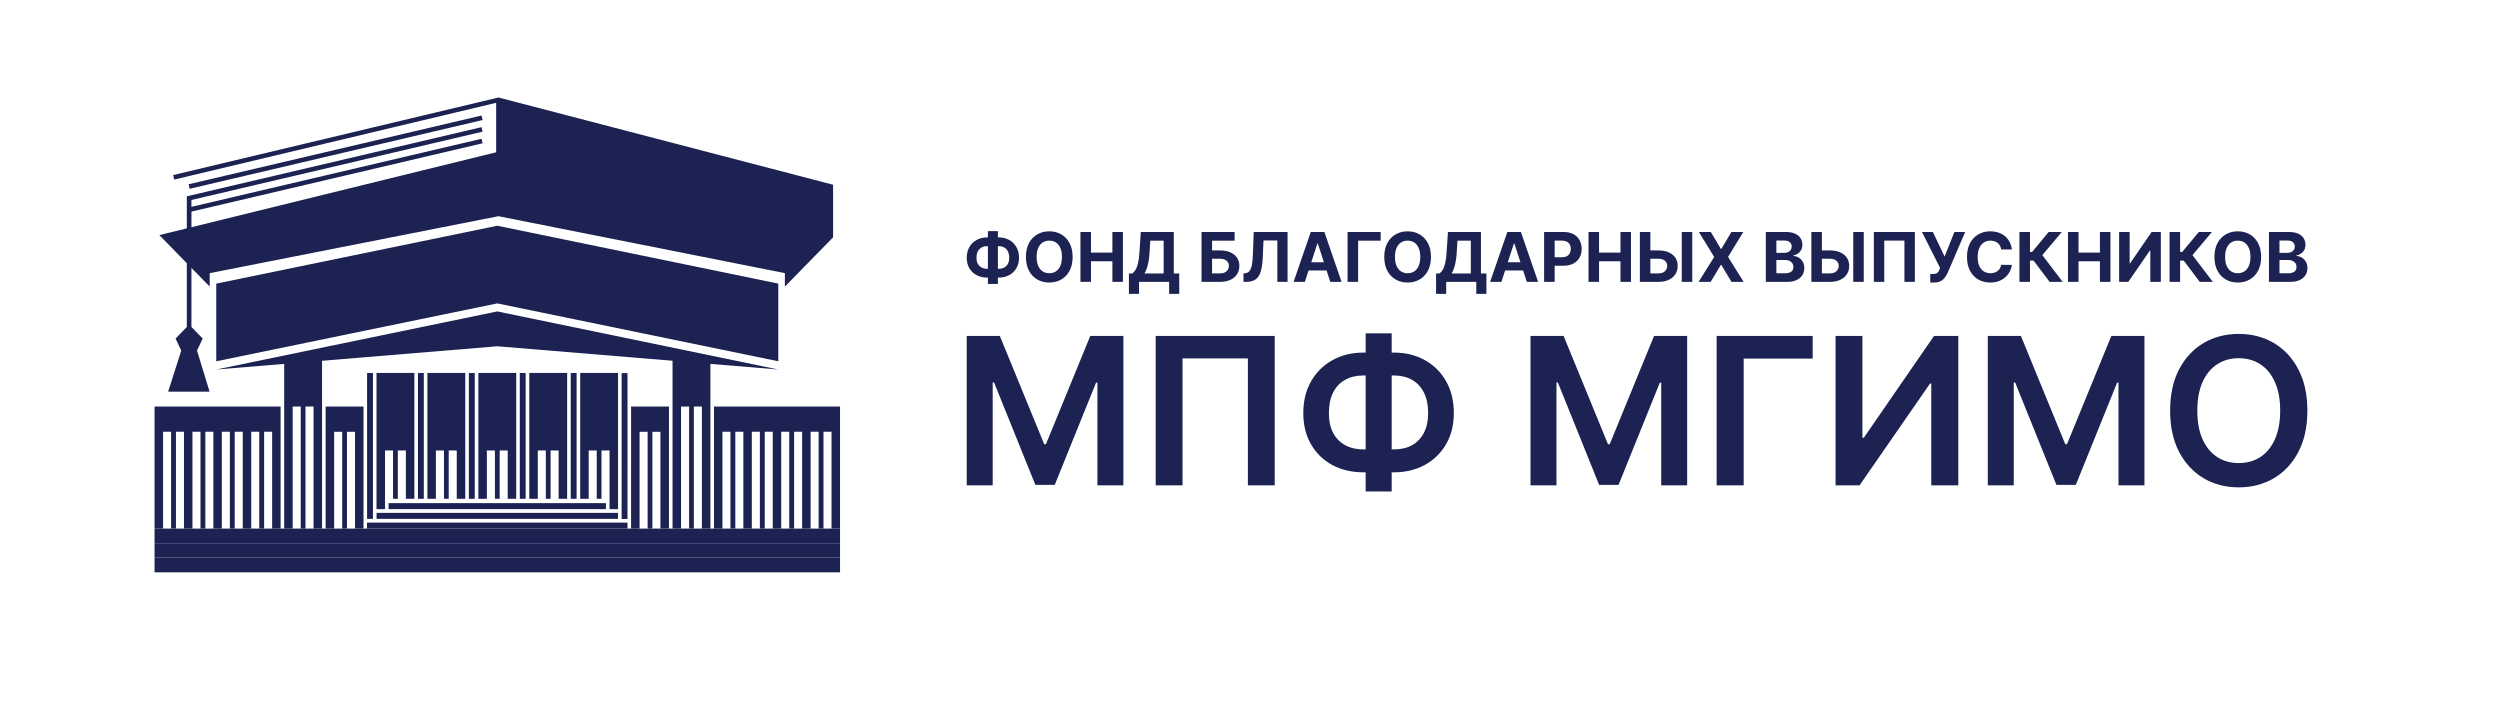 <?xml version="1.0" encoding="UTF-8"?> <svg xmlns="http://www.w3.org/2000/svg" viewBox="1811.328 2448.981 382.899 107.575" width="382.899" height="107.575"><path fill="#1C2353" stroke="none" fill-opacity="1" stroke-width="1.176" stroke-opacity="1" alignment-baseline="baseline" baseline-shift="baseline" color="rgb(51, 51, 51)" font-size-adjust="none" id="tSvg627e7edf70" d="M 2158.838 2492.152 C 2158.838 2489.606 2158.838 2487.06 2158.838 2484.514 C 2159.857 2484.514 2160.877 2484.514 2161.896 2484.514 C 2162.458 2484.514 2162.927 2484.597 2163.302 2484.764 C 2163.677 2484.931 2163.96 2485.162 2164.149 2485.458 C 2164.338 2485.751 2164.432 2486.089 2164.432 2486.472 C 2164.432 2486.77 2164.372 2487.033 2164.253 2487.259 C 2164.134 2487.483 2163.97 2487.667 2163.761 2487.811 C 2163.554 2487.953 2163.318 2488.053 2163.052 2488.113 C 2163.052 2488.138 2163.052 2488.163 2163.052 2488.188 C 2163.343 2488.2 2163.615 2488.282 2163.869 2488.434 C 2164.125 2488.585 2164.333 2488.798 2164.492 2489.071 C 2164.651 2489.342 2164.73 2489.666 2164.73 2490.041 C 2164.73 2490.446 2164.63 2490.808 2164.428 2491.126 C 2164.229 2491.442 2163.935 2491.692 2163.544 2491.876 C 2163.154 2492.06 2162.673 2492.152 2162.101 2492.152C 2161.013 2492.152 2159.926 2492.152 2158.838 2492.152Z M 2160.453 2490.832 C 2160.892 2490.832 2161.33 2490.832 2161.769 2490.832 C 2162.219 2490.832 2162.547 2490.746 2162.754 2490.574 C 2162.96 2490.4 2163.063 2490.169 2163.063 2489.881 C 2163.063 2489.669 2163.012 2489.483 2162.91 2489.321 C 2162.809 2489.16 2162.663 2489.033 2162.474 2488.941 C 2162.288 2488.849 2162.065 2488.803 2161.807 2488.803 C 2161.356 2488.803 2160.904 2488.803 2160.453 2488.803C 2160.453 2489.479 2160.453 2490.156 2160.453 2490.832Z M 2160.453 2487.71 C 2160.852 2487.71 2161.251 2487.71 2161.65 2487.71 C 2161.871 2487.71 2162.068 2487.672 2162.239 2487.595 C 2162.413 2487.515 2162.55 2487.403 2162.649 2487.259 C 2162.751 2487.115 2162.802 2486.942 2162.802 2486.741 C 2162.802 2486.465 2162.704 2486.242 2162.508 2486.073 C 2162.314 2485.904 2162.038 2485.819 2161.68 2485.819 C 2161.271 2485.819 2160.862 2485.819 2160.453 2485.819C 2160.453 2486.45 2160.453 2487.08 2160.453 2487.71Z"></path><path fill="#1C2353" stroke="none" fill-opacity="1" stroke-width="1.176" stroke-opacity="1" alignment-baseline="baseline" baseline-shift="baseline" color="rgb(51, 51, 51)" font-size-adjust="none" id="tSvg109f8fd7e95" d="M 2157.642 2488.333 C 2157.642 2489.166 2157.484 2489.874 2157.169 2490.458 C 2156.855 2491.043 2156.428 2491.489 2155.886 2491.797 C 2155.346 2492.103 2154.739 2492.256 2154.066 2492.256 C 2153.387 2492.256 2152.778 2492.102 2152.238 2491.794 C 2151.699 2491.485 2151.272 2491.039 2150.959 2490.455 C 2150.646 2489.87 2150.489 2489.163 2150.489 2488.333 C 2150.489 2487.5 2150.646 2486.791 2150.959 2486.207 C 2151.272 2485.623 2151.699 2485.178 2152.238 2484.872 C 2152.778 2484.563 2153.387 2484.409 2154.066 2484.409 C 2154.739 2484.409 2155.346 2484.563 2155.886 2484.872 C 2156.428 2485.178 2156.855 2485.623 2157.169 2486.207C 2157.484 2486.791 2157.642 2487.5 2157.642 2488.333Z M 2156.005 2488.333 C 2156.005 2487.793 2155.924 2487.338 2155.763 2486.968 C 2155.603 2486.597 2155.378 2486.316 2155.087 2486.125 C 2154.797 2485.933 2154.456 2485.838 2154.066 2485.838 C 2153.675 2485.838 2153.335 2485.933 2153.044 2486.125 C 2152.753 2486.316 2152.527 2486.597 2152.365 2486.968 C 2152.206 2487.338 2152.126 2487.793 2152.126 2488.333 C 2152.126 2488.872 2152.206 2489.327 2152.365 2489.698 C 2152.527 2490.068 2152.753 2490.349 2153.044 2490.541 C 2153.335 2490.732 2153.675 2490.828 2154.066 2490.828 C 2154.456 2490.828 2154.797 2490.732 2155.087 2490.541 C 2155.378 2490.349 2155.603 2490.068 2155.763 2489.698C 2155.924 2489.327 2156.005 2488.872 2156.005 2488.333Z"></path><path fill="#1C2353" stroke="none" fill-opacity="1" stroke-width="1.176" stroke-opacity="1" alignment-baseline="baseline" baseline-shift="baseline" color="rgb(51, 51, 51)" font-size-adjust="none" id="tSvg13dae1d46c8" d="M 2148.239 2492.152 C 2147.421 2491.067 2146.603 2489.981 2145.785 2488.896 C 2145.601 2488.896 2145.417 2488.896 2145.233 2488.896 C 2145.233 2489.981 2145.233 2491.067 2145.233 2492.152 C 2144.695 2492.152 2144.156 2492.152 2143.618 2492.152 C 2143.618 2489.606 2143.618 2487.06 2143.618 2484.514 C 2144.156 2484.514 2144.695 2484.514 2145.233 2484.514 C 2145.233 2485.531 2145.233 2486.548 2145.233 2487.565 C 2145.341 2487.565 2145.449 2487.565 2145.557 2487.565 C 2146.403 2486.548 2147.248 2485.531 2148.094 2484.514 C 2148.764 2484.514 2149.434 2484.514 2150.104 2484.514 C 2149.111 2485.695 2148.117 2486.876 2147.124 2488.057 C 2148.163 2489.422 2149.203 2490.787 2150.242 2492.152C 2149.574 2492.152 2148.907 2492.152 2148.239 2492.152Z"></path><path fill="#1C2353" stroke="none" fill-opacity="1" stroke-width="1.176" stroke-opacity="1" alignment-baseline="baseline" baseline-shift="baseline" color="rgb(51, 51, 51)" font-size-adjust="none" id="tSvg1259be51603" d="M 2135.894 2484.514 C 2136.431 2484.514 2136.968 2484.514 2137.505 2484.514 C 2137.505 2486.115 2137.505 2487.716 2137.505 2489.317 C 2137.526 2489.317 2137.547 2489.317 2137.568 2489.317 C 2138.668 2487.716 2139.769 2486.115 2140.869 2484.514 C 2141.34 2484.514 2141.811 2484.514 2142.282 2484.514 C 2142.282 2487.06 2142.282 2489.606 2142.282 2492.152 C 2141.744 2492.152 2141.206 2492.152 2140.668 2492.152 C 2140.668 2490.549 2140.668 2488.947 2140.668 2487.345 C 2140.649 2487.345 2140.631 2487.345 2140.612 2487.345 C 2139.505 2488.947 2138.399 2490.549 2137.292 2492.152 C 2136.826 2492.152 2136.36 2492.152 2135.894 2492.152C 2135.894 2489.606 2135.894 2487.06 2135.894 2484.514Z"></path><path fill="#1C2353" stroke="none" fill-opacity="1" stroke-width="1.176" stroke-opacity="1" alignment-baseline="baseline" baseline-shift="baseline" color="rgb(51, 51, 51)" font-size-adjust="none" id="tSvg42b6de499e" d="M 2128.059 2492.152 C 2128.059 2489.606 2128.059 2487.06 2128.059 2484.514 C 2128.597 2484.514 2129.135 2484.514 2129.673 2484.514 C 2129.673 2485.564 2129.673 2486.615 2129.673 2487.665 C 2130.766 2487.665 2131.859 2487.665 2132.952 2487.665 C 2132.952 2486.615 2132.952 2485.564 2132.952 2484.514 C 2133.489 2484.514 2134.026 2484.514 2134.563 2484.514 C 2134.563 2487.06 2134.563 2489.606 2134.563 2492.152 C 2134.026 2492.152 2133.489 2492.152 2132.952 2492.152 C 2132.952 2491.1 2132.952 2490.048 2132.952 2488.997 C 2131.859 2488.997 2130.766 2488.997 2129.673 2488.997 C 2129.673 2490.048 2129.673 2491.1 2129.673 2492.152C 2129.135 2492.152 2128.597 2492.152 2128.059 2492.152Z"></path><path fill="#1C2353" stroke="none" fill-opacity="1" stroke-width="1.176" stroke-opacity="1" alignment-baseline="baseline" baseline-shift="baseline" color="rgb(51, 51, 51)" font-size-adjust="none" id="tSvg162fbf233b2" d="M 2125.244 2492.152 C 2124.426 2491.067 2123.608 2489.981 2122.79 2488.896 C 2122.606 2488.896 2122.422 2488.896 2122.238 2488.896 C 2122.238 2489.981 2122.238 2491.067 2122.238 2492.152 C 2121.7 2492.152 2121.161 2492.152 2120.623 2492.152 C 2120.623 2489.606 2120.623 2487.06 2120.623 2484.514 C 2121.161 2484.514 2121.7 2484.514 2122.238 2484.514 C 2122.238 2485.531 2122.238 2486.548 2122.238 2487.565 C 2122.346 2487.565 2122.455 2487.565 2122.563 2487.565 C 2123.408 2486.548 2124.254 2485.531 2125.099 2484.514 C 2125.769 2484.514 2126.439 2484.514 2127.109 2484.514 C 2126.116 2485.695 2125.122 2486.876 2124.129 2488.057 C 2125.168 2489.422 2126.208 2490.787 2127.247 2492.152C 2126.579 2492.152 2125.912 2492.152 2125.244 2492.152Z"></path><path fill="#1C2353" stroke="none" fill-opacity="1" stroke-width="1.176" stroke-opacity="1" alignment-baseline="baseline" baseline-shift="baseline" color="rgb(51, 51, 51)" font-size-adjust="none" id="tSvg10c51ec4066" d="M 2119.465 2487.188 C 2118.92 2487.188 2118.376 2487.188 2117.831 2487.188 C 2117.801 2486.976 2117.741 2486.789 2117.649 2486.625 C 2117.557 2486.458 2117.438 2486.316 2117.294 2486.199 C 2117.15 2486.083 2116.983 2485.993 2116.794 2485.931 C 2116.608 2485.869 2116.405 2485.838 2116.187 2485.838 C 2115.791 2485.838 2115.447 2485.936 2115.154 2486.132 C 2114.86 2486.326 2114.633 2486.61 2114.471 2486.983 C 2114.309 2487.353 2114.229 2487.803 2114.229 2488.333 C 2114.229 2488.877 2114.309 2489.335 2114.471 2489.705 C 2114.635 2490.076 2114.864 2490.355 2115.157 2490.544 C 2115.451 2490.733 2115.79 2490.828 2116.175 2490.828 C 2116.392 2490.828 2116.592 2490.799 2116.776 2490.742 C 2116.962 2490.685 2117.128 2490.601 2117.272 2490.492 C 2117.416 2490.38 2117.535 2490.245 2117.63 2490.086 C 2117.727 2489.926 2117.794 2489.745 2117.831 2489.541 C 2118.376 2489.543 2118.92 2489.546 2119.465 2489.548 C 2119.423 2489.899 2119.317 2490.237 2119.148 2490.563 C 2118.981 2490.886 2118.756 2491.176 2118.473 2491.432 C 2118.192 2491.685 2117.856 2491.887 2117.466 2492.036 C 2117.078 2492.183 2116.639 2492.256 2116.149 2492.256 C 2115.468 2492.256 2114.859 2492.102 2114.322 2491.794 C 2113.787 2491.485 2113.365 2491.039 2113.054 2490.455 C 2112.745 2489.87 2112.591 2489.163 2112.591 2488.333 C 2112.591 2487.5 2112.748 2486.791 2113.061 2486.207 C 2113.375 2485.623 2113.8 2485.178 2114.337 2484.872 C 2114.874 2484.563 2115.478 2484.409 2116.149 2484.409 C 2116.592 2484.409 2117.002 2484.471 2117.38 2484.596 C 2117.76 2484.72 2118.097 2484.902 2118.391 2485.14 C 2118.684 2485.376 2118.923 2485.666 2119.107 2486.009C 2119.293 2486.352 2119.413 2486.745 2119.465 2487.188Z"></path><path fill="#1C2353" stroke="none" fill-opacity="1" stroke-width="1.176" stroke-opacity="1" alignment-baseline="baseline" baseline-shift="baseline" color="rgb(51, 51, 51)" font-size-adjust="none" id="tSvg923e97686b" d="M 2106.966 2492.256 C 2106.966 2491.819 2106.966 2491.381 2106.966 2490.944 C 2107.104 2490.944 2107.241 2490.944 2107.379 2490.944 C 2107.586 2490.944 2107.752 2490.919 2107.879 2490.869 C 2108.006 2490.817 2108.107 2490.741 2108.181 2490.642 C 2108.258 2490.54 2108.323 2490.413 2108.375 2490.261 C 2108.406 2490.178 2108.438 2490.095 2108.469 2490.011 C 2107.544 2488.179 2106.619 2486.346 2105.694 2484.514 C 2106.251 2484.514 2106.808 2484.514 2107.365 2484.514 C 2107.964 2485.767 2108.563 2487.02 2109.162 2488.273 C 2109.663 2487.02 2110.164 2485.767 2110.665 2484.514 C 2111.215 2484.514 2111.764 2484.514 2112.314 2484.514 C 2111.436 2486.56 2110.559 2488.606 2109.681 2490.653 C 2109.554 2490.936 2109.403 2491.2 2109.229 2491.443 C 2109.058 2491.687 2108.838 2491.884 2108.569 2492.033 C 2108.301 2492.182 2107.958 2492.256 2107.54 2492.256C 2107.349 2492.256 2107.157 2492.256 2106.966 2492.256Z"></path><path fill="#1C2353" stroke="none" fill-opacity="1" stroke-width="1.176" stroke-opacity="1" alignment-baseline="baseline" baseline-shift="baseline" color="rgb(51, 51, 51)" font-size-adjust="none" id="tSvg1c32cb079e" d="M 2104.604 2484.514 C 2104.604 2487.06 2104.604 2489.606 2104.604 2492.152 C 2104.072 2492.152 2103.54 2492.152 2103.008 2492.152 C 2103.008 2490.044 2103.008 2487.935 2103.008 2485.827 C 2101.979 2485.827 2100.949 2485.827 2099.92 2485.827 C 2099.92 2487.935 2099.92 2490.044 2099.92 2492.152 C 2099.388 2492.152 2098.856 2492.152 2098.324 2492.152 C 2098.324 2489.606 2098.324 2487.06 2098.324 2484.514C 2100.417 2484.514 2102.511 2484.514 2104.604 2484.514Z"></path><path fill="#1C2353" stroke="none" fill-opacity="1" stroke-width="1.176" stroke-opacity="1" alignment-baseline="baseline" baseline-shift="baseline" color="rgb(51, 51, 51)" font-size-adjust="none" id="tSvg168cbc89ab3" d="M 2089.789 2487.337 C 2090.396 2487.337 2091.002 2487.337 2091.609 2487.337 C 2092.215 2487.337 2092.737 2487.435 2093.175 2487.632 C 2093.615 2487.826 2093.954 2488.101 2094.193 2488.456 C 2094.432 2488.812 2094.55 2489.231 2094.547 2489.713 C 2094.55 2490.193 2094.432 2490.617 2094.193 2490.985 C 2093.954 2491.35 2093.615 2491.636 2093.175 2491.842 C 2092.737 2492.049 2092.215 2492.152 2091.609 2492.152 C 2090.658 2492.152 2089.707 2492.152 2088.756 2492.152 C 2088.756 2489.606 2088.756 2487.06 2088.756 2484.514 C 2089.293 2484.514 2089.83 2484.514 2090.367 2484.514 C 2090.367 2486.627 2090.367 2488.741 2090.367 2490.854 C 2090.781 2490.854 2091.195 2490.854 2091.609 2490.854 C 2091.9 2490.854 2092.144 2490.802 2092.343 2490.698 C 2092.542 2490.591 2092.693 2490.45 2092.795 2490.276 C 2092.899 2490.1 2092.95 2489.907 2092.947 2489.698 C 2092.95 2489.395 2092.836 2489.139 2092.604 2488.93 C 2092.376 2488.718 2092.044 2488.613 2091.609 2488.613 C 2091.002 2488.613 2090.396 2488.613 2089.789 2488.613C 2089.789 2488.188 2089.789 2487.762 2089.789 2487.337Z M 2096.781 2484.514 C 2096.781 2487.06 2096.781 2489.606 2096.781 2492.152 C 2096.244 2492.152 2095.707 2492.152 2095.17 2492.152 C 2095.17 2489.606 2095.17 2487.06 2095.17 2484.514C 2095.707 2484.514 2096.244 2484.514 2096.781 2484.514Z"></path><path fill="#1C2353" stroke="none" fill-opacity="1" stroke-width="1.176" stroke-opacity="1" alignment-baseline="baseline" baseline-shift="baseline" color="rgb(51, 51, 51)" font-size-adjust="none" id="tSvg708568cdb2" d="M 2081.782 2492.152 C 2081.782 2489.606 2081.782 2487.06 2081.782 2484.514 C 2082.801 2484.514 2083.821 2484.514 2084.84 2484.514 C 2085.402 2484.514 2085.871 2484.597 2086.246 2484.764 C 2086.622 2484.931 2086.904 2485.162 2087.093 2485.458 C 2087.282 2485.751 2087.377 2486.089 2087.377 2486.472 C 2087.377 2486.77 2087.317 2487.033 2087.197 2487.259 C 2087.078 2487.483 2086.914 2487.667 2086.705 2487.811 C 2086.499 2487.953 2086.263 2488.053 2085.997 2488.113 C 2085.997 2488.138 2085.997 2488.163 2085.997 2488.188 C 2086.287 2488.2 2086.56 2488.282 2086.813 2488.434 C 2087.069 2488.585 2087.277 2488.798 2087.436 2489.071 C 2087.595 2489.342 2087.675 2489.666 2087.675 2490.041 C 2087.675 2490.446 2087.574 2490.808 2087.373 2491.126 C 2087.174 2491.442 2086.879 2491.692 2086.489 2491.876 C 2086.099 2492.06 2085.617 2492.152 2085.046 2492.152C 2083.958 2492.152 2082.87 2492.152 2081.782 2492.152Z M 2083.397 2490.832 C 2083.836 2490.832 2084.275 2490.832 2084.714 2490.832 C 2085.164 2490.832 2085.492 2490.746 2085.698 2490.574 C 2085.905 2490.4 2086.008 2490.169 2086.008 2489.881 C 2086.008 2489.669 2085.957 2489.483 2085.855 2489.321 C 2085.753 2489.16 2085.607 2489.033 2085.419 2488.941 C 2085.232 2488.849 2085.01 2488.803 2084.751 2488.803 C 2084.3 2488.803 2083.848 2488.803 2083.397 2488.803C 2083.397 2489.479 2083.397 2490.156 2083.397 2490.832Z M 2083.397 2487.71 C 2083.796 2487.71 2084.195 2487.71 2084.594 2487.71 C 2084.816 2487.71 2085.012 2487.672 2085.184 2487.595 C 2085.358 2487.515 2085.494 2487.403 2085.594 2487.259 C 2085.696 2487.115 2085.747 2486.942 2085.747 2486.741 C 2085.747 2486.465 2085.649 2486.242 2085.452 2486.073 C 2085.258 2485.904 2084.982 2485.819 2084.624 2485.819 C 2084.215 2485.819 2083.806 2485.819 2083.397 2485.819C 2083.397 2486.45 2083.397 2487.08 2083.397 2487.71Z"></path><path fill="#1C2353" stroke="none" fill-opacity="1" stroke-width="1.176" stroke-opacity="1" alignment-baseline="baseline" baseline-shift="baseline" color="rgb(51, 51, 51)" font-size-adjust="none" id="tSvg99e143f9b8" d="M 2073.358 2484.514 C 2073.871 2485.382 2074.385 2486.249 2074.898 2487.117 C 2074.918 2487.117 2074.938 2487.117 2074.958 2487.117 C 2075.474 2486.249 2075.989 2485.382 2076.505 2484.514 C 2077.113 2484.514 2077.721 2484.514 2078.329 2484.514 C 2077.552 2485.787 2076.775 2487.06 2075.998 2488.333 C 2076.792 2489.606 2077.587 2490.879 2078.381 2492.152 C 2077.762 2492.152 2077.143 2492.152 2076.524 2492.152 C 2076.002 2491.283 2075.48 2490.414 2074.958 2489.545 C 2074.938 2489.545 2074.918 2489.545 2074.898 2489.545 C 2074.376 2490.414 2073.854 2491.283 2073.332 2492.152 C 2072.715 2492.152 2072.099 2492.152 2071.482 2492.152 C 2072.279 2490.879 2073.075 2489.606 2073.872 2488.333 C 2073.09 2487.06 2072.309 2485.787 2071.527 2484.514C 2072.137 2484.514 2072.748 2484.514 2073.358 2484.514Z"></path><path fill="#1C2353" stroke="none" fill-opacity="1" stroke-width="1.176" stroke-opacity="1" alignment-baseline="baseline" baseline-shift="baseline" color="rgb(51, 51, 51)" font-size-adjust="none" id="tSvg69cc8b3c9f" d="M 2063.522 2487.337 C 2064.129 2487.337 2064.735 2487.337 2065.342 2487.337 C 2065.948 2487.337 2066.47 2487.435 2066.908 2487.632 C 2067.348 2487.826 2067.688 2488.101 2067.926 2488.456 C 2068.165 2488.812 2068.283 2489.231 2068.281 2489.713 C 2068.283 2490.193 2068.165 2490.617 2067.926 2490.985 C 2067.688 2491.35 2067.348 2491.636 2066.908 2491.842 C 2066.47 2492.049 2065.948 2492.152 2065.342 2492.152 C 2064.391 2492.152 2063.44 2492.152 2062.489 2492.152 C 2062.489 2489.606 2062.489 2487.06 2062.489 2484.514 C 2063.026 2484.514 2063.563 2484.514 2064.1 2484.514 C 2064.1 2486.627 2064.1 2488.741 2064.1 2490.854 C 2064.514 2490.854 2064.928 2490.854 2065.342 2490.854 C 2065.633 2490.854 2065.877 2490.802 2066.076 2490.698 C 2066.275 2490.591 2066.426 2490.45 2066.528 2490.276 C 2066.632 2490.1 2066.683 2489.907 2066.681 2489.698 C 2066.683 2489.395 2066.569 2489.139 2066.337 2488.93 C 2066.109 2488.718 2065.777 2488.613 2065.342 2488.613 C 2064.735 2488.613 2064.129 2488.613 2063.522 2488.613C 2063.522 2488.188 2063.522 2487.762 2063.522 2487.337Z M 2070.514 2484.514 C 2070.514 2487.06 2070.514 2489.606 2070.514 2492.152 C 2069.977 2492.152 2069.44 2492.152 2068.903 2492.152 C 2068.903 2489.606 2068.903 2487.06 2068.903 2484.514C 2069.44 2484.514 2069.977 2484.514 2070.514 2484.514Z"></path><path fill="#1C2353" stroke="none" fill-opacity="1" stroke-width="1.176" stroke-opacity="1" alignment-baseline="baseline" baseline-shift="baseline" color="rgb(51, 51, 51)" font-size-adjust="none" id="tSvgd0886a8bd3" d="M 2054.624 2492.152 C 2054.624 2489.606 2054.624 2487.06 2054.624 2484.514 C 2055.162 2484.514 2055.7 2484.514 2056.238 2484.514 C 2056.238 2485.564 2056.238 2486.615 2056.238 2487.665 C 2057.331 2487.665 2058.424 2487.665 2059.517 2487.665 C 2059.517 2486.615 2059.517 2485.564 2059.517 2484.514 C 2060.054 2484.514 2060.591 2484.514 2061.128 2484.514 C 2061.128 2487.06 2061.128 2489.606 2061.128 2492.152 C 2060.591 2492.152 2060.054 2492.152 2059.517 2492.152 C 2059.517 2491.1 2059.517 2490.048 2059.517 2488.997 C 2058.424 2488.997 2057.331 2488.997 2056.238 2488.997 C 2056.238 2490.048 2056.238 2491.1 2056.238 2492.152C 2055.7 2492.152 2055.162 2492.152 2054.624 2492.152Z"></path><path fill="#1C2353" stroke="none" fill-opacity="1" stroke-width="1.176" stroke-opacity="1" alignment-baseline="baseline" baseline-shift="baseline" color="rgb(51, 51, 51)" font-size-adjust="none" id="tSvg697a9e5726" d="M 2047.824 2492.152 C 2047.824 2489.606 2047.824 2487.06 2047.824 2484.514 C 2048.828 2484.514 2049.833 2484.514 2050.837 2484.514 C 2051.417 2484.514 2051.91 2484.625 2052.318 2484.846 C 2052.726 2485.065 2053.037 2485.369 2053.25 2485.76 C 2053.467 2486.148 2053.575 2486.595 2053.575 2487.102 C 2053.575 2487.61 2053.465 2488.057 2053.247 2488.445 C 2053.028 2488.833 2052.711 2489.135 2052.296 2489.351 C 2051.883 2489.568 2051.383 2489.676 2050.796 2489.676 C 2050.156 2489.676 2049.516 2489.676 2048.876 2489.676 C 2048.876 2489.244 2048.876 2488.813 2048.876 2488.382 C 2049.429 2488.382 2049.982 2488.382 2050.535 2488.382 C 2050.846 2488.382 2051.102 2488.328 2051.304 2488.221 C 2051.507 2488.112 2051.659 2487.961 2051.759 2487.77 C 2051.861 2487.576 2051.911 2487.353 2051.911 2487.102 C 2051.911 2486.849 2051.861 2486.627 2051.759 2486.438 C 2051.659 2486.247 2051.507 2486.099 2051.304 2485.995 C 2051.1 2485.888 2050.841 2485.834 2050.528 2485.834 C 2050.165 2485.834 2049.802 2485.834 2049.439 2485.834 C 2049.439 2487.94 2049.439 2490.046 2049.439 2492.152C 2048.901 2492.152 2048.362 2492.152 2047.824 2492.152Z"></path><path fill="#1C2353" stroke="none" fill-opacity="1" stroke-width="1.176" stroke-opacity="1" alignment-baseline="baseline" baseline-shift="baseline" color="rgb(51, 51, 51)" font-size-adjust="none" id="tSvg136caf50b71" d="M 2041.284 2492.152 C 2040.707 2492.152 2040.13 2492.152 2039.553 2492.152 C 2040.432 2489.606 2041.311 2487.06 2042.19 2484.514 C 2042.884 2484.514 2043.577 2484.514 2044.271 2484.514 C 2045.149 2487.06 2046.026 2489.606 2046.904 2492.152 C 2046.327 2492.152 2045.751 2492.152 2045.174 2492.152 C 2044.536 2490.188 2043.898 2488.224 2043.26 2486.259 C 2043.24 2486.259 2043.221 2486.259 2043.201 2486.259C 2042.562 2488.224 2041.923 2490.188 2041.284 2492.152Z M 2041.176 2489.15 C 2042.538 2489.15 2043.901 2489.15 2045.263 2489.15 C 2045.263 2489.57 2045.263 2489.99 2045.263 2490.41 C 2043.901 2490.41 2042.538 2490.41 2041.176 2490.41C 2041.176 2489.99 2041.176 2489.57 2041.176 2489.15Z"></path><path fill="#1C2353" stroke="none" fill-opacity="1" stroke-width="1.176" stroke-opacity="1" alignment-baseline="baseline" baseline-shift="baseline" color="rgb(51, 51, 51)" font-size-adjust="none" id="tSvg3a343f3e22" d="M 2031.276 2493.994 C 2031.276 2492.951 2031.276 2491.908 2031.276 2490.865 C 2031.449 2490.865 2031.622 2490.865 2031.795 2490.865 C 2031.971 2490.739 2032.133 2490.56 2032.28 2490.328 C 2032.426 2490.095 2032.552 2489.773 2032.656 2489.362 C 2032.761 2488.95 2032.835 2488.41 2032.88 2487.744 C 2032.952 2486.667 2033.024 2485.591 2033.096 2484.514 C 2034.781 2484.514 2036.465 2484.514 2038.15 2484.514 C 2038.15 2486.631 2038.15 2488.748 2038.15 2490.865 C 2038.428 2490.865 2038.707 2490.865 2038.985 2490.865 C 2038.985 2491.906 2038.985 2492.946 2038.985 2493.987 C 2038.468 2493.987 2037.951 2493.987 2037.434 2493.987 C 2037.434 2493.375 2037.434 2492.764 2037.434 2492.152 C 2035.899 2492.152 2034.363 2492.152 2032.828 2492.152 C 2032.828 2492.766 2032.828 2493.38 2032.828 2493.994C 2032.311 2493.994 2031.793 2493.994 2031.276 2493.994Z M 2033.66 2490.865 C 2034.639 2490.865 2035.619 2490.865 2036.598 2490.865 C 2036.598 2489.192 2036.598 2487.519 2036.598 2485.845 C 2035.916 2485.845 2035.233 2485.845 2034.551 2485.845 C 2034.511 2486.478 2034.472 2487.111 2034.432 2487.744 C 2034.399 2488.249 2034.346 2488.696 2034.271 2489.086 C 2034.199 2489.477 2034.111 2489.819 2034.006 2490.112C 2033.904 2490.403 2033.789 2490.654 2033.66 2490.865Z"></path><path fill="#1C2353" stroke="none" fill-opacity="1" stroke-width="1.176" stroke-opacity="1" alignment-baseline="baseline" baseline-shift="baseline" color="rgb(51, 51, 51)" font-size-adjust="none" id="tSvg74c6a4e652" d="M 2030.494 2488.333 C 2030.494 2489.166 2030.336 2489.874 2030.02 2490.458 C 2029.707 2491.043 2029.279 2491.489 2028.737 2491.797 C 2028.198 2492.103 2027.591 2492.256 2026.917 2492.256 C 2026.238 2492.256 2025.629 2492.102 2025.09 2491.794 C 2024.55 2491.485 2024.124 2491.039 2023.811 2490.455 C 2023.497 2489.87 2023.341 2489.163 2023.341 2488.333 C 2023.341 2487.5 2023.497 2486.791 2023.811 2486.207 C 2024.124 2485.623 2024.55 2485.178 2025.09 2484.872 C 2025.629 2484.563 2026.238 2484.409 2026.917 2484.409 C 2027.591 2484.409 2028.198 2484.563 2028.737 2484.872 C 2029.279 2485.178 2029.707 2485.623 2030.02 2486.207C 2030.336 2486.791 2030.494 2487.5 2030.494 2488.333Z M 2028.857 2488.333 C 2028.857 2487.793 2028.776 2487.338 2028.614 2486.968 C 2028.455 2486.597 2028.23 2486.316 2027.939 2486.125 C 2027.648 2485.933 2027.308 2485.838 2026.917 2485.838 C 2026.527 2485.838 2026.186 2485.933 2025.895 2486.125 C 2025.604 2486.316 2025.378 2486.597 2025.217 2486.968 C 2025.057 2487.338 2024.978 2487.793 2024.978 2488.333 C 2024.978 2488.872 2025.057 2489.327 2025.217 2489.698 C 2025.378 2490.068 2025.604 2490.349 2025.895 2490.541 C 2026.186 2490.732 2026.527 2490.828 2026.917 2490.828 C 2027.308 2490.828 2027.648 2490.732 2027.939 2490.541 C 2028.23 2490.349 2028.455 2490.068 2028.614 2489.698C 2028.776 2489.327 2028.857 2488.872 2028.857 2488.333Z"></path><path fill="#1C2353" stroke="none" fill-opacity="1" stroke-width="1.176" stroke-opacity="1" alignment-baseline="baseline" baseline-shift="baseline" color="rgb(51, 51, 51)" font-size-adjust="none" id="tSvg277bfe25c6" d="M 2022.789 2484.514 C 2022.789 2484.958 2022.789 2485.402 2022.789 2485.845 C 2021.638 2485.845 2020.487 2485.845 2019.336 2485.845 C 2019.336 2487.948 2019.336 2490.05 2019.336 2492.152 C 2018.798 2492.152 2018.259 2492.152 2017.721 2492.152 C 2017.721 2489.606 2017.721 2487.06 2017.721 2484.514C 2019.41 2484.514 2021.1 2484.514 2022.789 2484.514Z"></path><path fill="#1C2353" stroke="none" fill-opacity="1" stroke-width="1.176" stroke-opacity="1" alignment-baseline="baseline" baseline-shift="baseline" color="rgb(51, 51, 51)" font-size-adjust="none" id="tSvgfd4f1cbfc1" d="M 2011.182 2492.152 C 2010.605 2492.152 2010.028 2492.152 2009.451 2492.152 C 2010.33 2489.606 2011.209 2487.06 2012.088 2484.514 C 2012.782 2484.514 2013.475 2484.514 2014.169 2484.514 C 2015.047 2487.06 2015.924 2489.606 2016.802 2492.152 C 2016.225 2492.152 2015.649 2492.152 2015.072 2492.152 C 2014.434 2490.188 2013.796 2488.224 2013.158 2486.259 C 2013.138 2486.259 2013.119 2486.259 2013.099 2486.259C 2012.46 2488.224 2011.821 2490.188 2011.182 2492.152Z M 2011.074 2489.15 C 2012.436 2489.15 2013.799 2489.15 2015.161 2489.15 C 2015.161 2489.57 2015.161 2489.99 2015.161 2490.41 C 2013.799 2490.41 2012.436 2490.41 2011.074 2490.41C 2011.074 2489.99 2011.074 2489.57 2011.074 2489.15Z"></path><path fill="#1C2353" stroke="none" fill-opacity="1" stroke-width="1.176" stroke-opacity="1" alignment-baseline="baseline" baseline-shift="baseline" color="rgb(51, 51, 51)" font-size-adjust="none" id="tSvg711e91b3f8" d="M 2001.779 2492.152 C 2001.779 2491.719 2001.779 2491.287 2001.779 2490.854 C 2001.851 2490.848 2001.923 2490.842 2001.995 2490.836 C 2002.274 2490.813 2002.499 2490.707 2002.67 2490.519 C 2002.842 2490.327 2002.97 2490.023 2003.055 2489.605 C 2003.142 2489.185 2003.197 2488.62 2003.222 2487.912 C 2003.264 2486.779 2003.307 2485.647 2003.349 2484.514 C 2005.077 2484.514 2006.805 2484.514 2008.533 2484.514 C 2008.533 2487.06 2008.533 2489.606 2008.533 2492.152 C 2008.01 2492.152 2007.486 2492.152 2006.963 2492.152 C 2006.963 2490.037 2006.963 2487.923 2006.963 2485.808 C 2006.258 2485.808 2005.553 2485.808 2004.848 2485.808 C 2004.808 2486.695 2004.769 2487.581 2004.729 2488.467 C 2004.689 2489.323 2004.587 2490.021 2004.423 2490.563 C 2004.262 2491.105 2004.003 2491.506 2003.647 2491.764 C 2003.294 2492.023 2002.811 2492.152 2002.197 2492.152C 2002.058 2492.152 2001.918 2492.152 2001.779 2492.152Z"></path><path fill="#1C2353" stroke="none" fill-opacity="1" stroke-width="1.176" stroke-opacity="1" alignment-baseline="baseline" baseline-shift="baseline" color="rgb(51, 51, 51)" font-size-adjust="none" id="tSvg163e7280c6a" d="M 1995.352 2492.152 C 1995.352 2489.606 1995.352 2487.06 1995.352 2484.514 C 1997.042 2484.514 1998.731 2484.514 2000.421 2484.514 C 2000.421 2484.958 2000.421 2485.402 2000.421 2485.845 C 1999.27 2485.845 1998.118 2485.845 1996.967 2485.845 C 1996.967 2486.343 1996.967 2486.84 1996.967 2487.337 C 1997.381 2487.337 1997.795 2487.337 1998.209 2487.337 C 1998.813 2487.337 1999.334 2487.435 1999.772 2487.632 C 2000.212 2487.826 2000.551 2488.101 2000.79 2488.456 C 2001.028 2488.812 2001.148 2489.231 2001.148 2489.713 C 2001.148 2490.193 2001.028 2490.617 2000.79 2490.985 C 2000.551 2491.35 2000.212 2491.636 1999.772 2491.842 C 1999.334 2492.049 1998.813 2492.152 1998.209 2492.152C 1997.257 2492.152 1996.304 2492.152 1995.352 2492.152Z M 1996.967 2490.854 C 1997.381 2490.854 1997.795 2490.854 1998.209 2490.854 C 1998.497 2490.854 1998.741 2490.802 1998.94 2490.698 C 1999.139 2490.591 1999.289 2490.45 1999.391 2490.276 C 1999.496 2490.1 1999.548 2489.907 1999.548 2489.698 C 1999.548 2489.395 1999.432 2489.139 1999.201 2488.93 C 1998.972 2488.718 1998.642 2488.613 1998.209 2488.613 C 1997.795 2488.613 1997.381 2488.613 1996.967 2488.613C 1996.967 2489.36 1996.967 2490.107 1996.967 2490.854Z"></path><path fill="#1C2353" stroke="none" fill-opacity="1" stroke-width="1.176" stroke-opacity="1" alignment-baseline="baseline" baseline-shift="baseline" color="rgb(51, 51, 51)" font-size-adjust="none" id="tSvg1a30f1730a" d="M 1984.231 2493.994 C 1984.231 2492.951 1984.231 2491.908 1984.231 2490.865 C 1984.404 2490.865 1984.577 2490.865 1984.75 2490.865 C 1984.926 2490.739 1985.088 2490.56 1985.234 2490.328 C 1985.381 2490.095 1985.507 2489.773 1985.611 2489.362 C 1985.715 2488.95 1985.79 2488.41 1985.835 2487.744 C 1985.907 2486.667 1985.979 2485.591 1986.051 2484.514 C 1987.736 2484.514 1989.42 2484.514 1991.105 2484.514 C 1991.105 2486.631 1991.105 2488.748 1991.105 2490.865 C 1991.383 2490.865 1991.662 2490.865 1991.94 2490.865 C 1991.94 2491.906 1991.94 2492.946 1991.94 2493.987 C 1991.423 2493.987 1990.906 2493.987 1990.389 2493.987 C 1990.389 2493.375 1990.389 2492.764 1990.389 2492.152 C 1988.854 2492.152 1987.318 2492.152 1985.783 2492.152 C 1985.783 2492.766 1985.783 2493.38 1985.783 2493.994C 1985.266 2493.994 1984.748 2493.994 1984.231 2493.994Z M 1986.614 2490.865 C 1987.594 2490.865 1988.573 2490.865 1989.553 2490.865 C 1989.553 2489.192 1989.553 2487.519 1989.553 2485.845 C 1988.871 2485.845 1988.188 2485.845 1987.506 2485.845 C 1987.466 2486.478 1987.426 2487.111 1987.386 2487.744 C 1987.354 2488.249 1987.301 2488.696 1987.226 2489.086 C 1987.154 2489.477 1987.066 2489.819 1986.961 2490.112C 1986.859 2490.403 1986.744 2490.654 1986.614 2490.865Z"></path><path fill="#1C2353" stroke="none" fill-opacity="1" stroke-width="1.176" stroke-opacity="1" alignment-baseline="baseline" baseline-shift="baseline" color="rgb(51, 51, 51)" font-size-adjust="none" id="tSvga25f840082" d="M 1976.809 2492.152 C 1976.809 2489.606 1976.809 2487.06 1976.809 2484.514 C 1977.347 2484.514 1977.886 2484.514 1978.424 2484.514 C 1978.424 2485.564 1978.424 2486.615 1978.424 2487.665 C 1979.517 2487.665 1980.609 2487.665 1981.702 2487.665 C 1981.702 2486.615 1981.702 2485.564 1981.702 2484.514 C 1982.239 2484.514 1982.776 2484.514 1983.313 2484.514 C 1983.313 2487.06 1983.313 2489.606 1983.313 2492.152 C 1982.776 2492.152 1982.239 2492.152 1981.702 2492.152 C 1981.702 2491.1 1981.702 2490.048 1981.702 2488.997 C 1980.609 2488.997 1979.517 2488.997 1978.424 2488.997 C 1978.424 2490.048 1978.424 2491.1 1978.424 2492.152C 1977.886 2492.152 1977.347 2492.152 1976.809 2492.152Z"></path><path fill="#1C2353" stroke="none" fill-opacity="1" stroke-width="1.176" stroke-opacity="1" alignment-baseline="baseline" baseline-shift="baseline" color="rgb(51, 51, 51)" font-size-adjust="none" id="tSvgbd02ee1c86" d="M 1975.612 2488.333 C 1975.612 2489.166 1975.454 2489.874 1975.138 2490.458 C 1974.825 2491.043 1974.397 2491.489 1973.855 2491.797 C 1973.316 2492.103 1972.709 2492.256 1972.035 2492.256 C 1971.357 2492.256 1970.748 2492.102 1970.208 2491.794 C 1969.668 2491.485 1969.242 2491.039 1968.929 2490.455 C 1968.615 2489.87 1968.459 2489.163 1968.459 2488.333 C 1968.459 2487.5 1968.615 2486.791 1968.929 2486.207 C 1969.242 2485.623 1969.668 2485.178 1970.208 2484.872 C 1970.748 2484.563 1971.357 2484.409 1972.035 2484.409 C 1972.709 2484.409 1973.316 2484.563 1973.855 2484.872 C 1974.397 2485.178 1974.825 2485.623 1975.138 2486.207C 1975.454 2486.791 1975.612 2487.5 1975.612 2488.333Z M 1973.975 2488.333 C 1973.975 2487.793 1973.894 2487.338 1973.732 2486.968 C 1973.573 2486.597 1973.348 2486.316 1973.057 2486.125 C 1972.766 2485.933 1972.426 2485.838 1972.035 2485.838 C 1971.645 2485.838 1971.304 2485.933 1971.014 2486.125 C 1970.723 2486.316 1970.496 2486.597 1970.335 2486.968 C 1970.176 2487.338 1970.096 2487.793 1970.096 2488.333 C 1970.096 2488.872 1970.176 2489.327 1970.335 2489.698 C 1970.496 2490.068 1970.723 2490.349 1971.014 2490.541 C 1971.304 2490.732 1971.645 2490.828 1972.035 2490.828 C 1972.426 2490.828 1972.766 2490.732 1973.057 2490.541 C 1973.348 2490.349 1973.573 2490.068 1973.732 2489.698C 1973.894 2489.327 1973.975 2488.872 1973.975 2488.333Z"></path><path fill="#1C2353" stroke="none" fill-opacity="1" stroke-width="1.176" stroke-opacity="1" alignment-baseline="baseline" baseline-shift="baseline" color="rgb(51, 51, 51)" font-size-adjust="none" id="tSvg551308f680" d="M 1962.547 2485.334 C 1963.116 2485.334 1963.686 2485.334 1964.255 2485.334 C 1964.867 2485.334 1965.409 2485.464 1965.881 2485.722 C 1966.356 2485.981 1966.728 2486.345 1966.996 2486.815 C 1967.267 2487.282 1967.403 2487.832 1967.403 2488.463 C 1967.403 2489.075 1967.267 2489.608 1966.996 2490.063 C 1966.728 2490.518 1966.356 2490.873 1965.881 2491.126 C 1965.409 2491.377 1964.867 2491.503 1964.255 2491.503 C 1963.686 2491.503 1963.116 2491.503 1962.547 2491.503 C 1961.933 2491.503 1961.388 2491.379 1960.914 2491.13 C 1960.439 2490.879 1960.066 2490.526 1959.795 2490.071 C 1959.526 2489.616 1959.392 2489.079 1959.392 2488.46 C 1959.392 2487.828 1959.527 2487.279 1959.798 2486.811 C 1960.072 2486.341 1960.446 2485.978 1960.921 2485.722C 1961.396 2485.464 1961.938 2485.334 1962.547 2485.334Z M 1962.547 2486.684 C 1962.219 2486.684 1961.929 2486.75 1961.678 2486.882 C 1961.429 2487.011 1961.235 2487.208 1961.096 2487.471 C 1960.957 2487.735 1960.887 2488.064 1960.887 2488.46 C 1960.887 2488.838 1960.958 2489.152 1961.1 2489.403 C 1961.244 2489.654 1961.441 2489.842 1961.689 2489.966 C 1961.938 2490.091 1962.224 2490.153 1962.547 2490.153 C 1963.12 2490.153 1963.693 2490.153 1964.266 2490.153 C 1964.592 2490.153 1964.877 2490.089 1965.12 2489.963 C 1965.367 2489.836 1965.557 2489.647 1965.691 2489.396 C 1965.828 2489.145 1965.896 2488.834 1965.896 2488.463 C 1965.896 2488.068 1965.828 2487.739 1965.691 2487.475 C 1965.557 2487.212 1965.367 2487.014 1965.12 2486.882 C 1964.877 2486.75 1964.592 2486.684 1964.266 2486.684C 1963.693 2486.684 1963.12 2486.684 1962.547 2486.684Z M 1964.166 2484.38 C 1964.166 2487.075 1964.166 2489.77 1964.166 2492.465 C 1963.655 2492.465 1963.144 2492.465 1962.633 2492.465 C 1962.633 2489.77 1962.633 2487.075 1962.633 2484.38C 1963.144 2484.38 1963.655 2484.38 1964.166 2484.38Z"></path><path fill="#1C2353" stroke="none" fill-opacity="1" stroke-width="1.176" stroke-opacity="1" alignment-baseline="baseline" baseline-shift="baseline" color="rgb(51, 51, 51)" font-size-adjust="none" id="tSvg2e82453d3c" d="M 2164.725 2511.873 C 2164.725 2514.338 2164.264 2516.449 2163.34 2518.206 C 2162.424 2519.956 2161.173 2521.297 2159.587 2522.228 C 2158.008 2523.159 2156.217 2523.624 2154.214 2523.624 C 2152.211 2523.624 2150.416 2523.159 2148.83 2522.228 C 2147.251 2521.289 2146 2519.945 2145.077 2518.195 C 2144.161 2516.438 2143.703 2514.33 2143.703 2511.873 C 2143.703 2509.408 2144.161 2507.301 2145.077 2505.551 C 2146 2503.793 2147.251 2502.449 2148.83 2501.518 C 2150.416 2500.587 2152.211 2500.122 2154.214 2500.122 C 2156.217 2500.122 2158.008 2500.587 2159.587 2501.518 C 2161.173 2502.449 2162.424 2503.793 2163.34 2505.551C 2164.264 2507.301 2164.725 2509.408 2164.725 2511.873Z M 2160.559 2511.873 C 2160.559 2510.138 2160.287 2508.674 2159.743 2507.483 C 2159.207 2506.284 2158.463 2505.379 2157.509 2504.769 C 2156.556 2504.151 2155.458 2503.842 2154.214 2503.842 C 2152.971 2503.842 2151.872 2504.151 2150.919 2504.769 C 2149.966 2505.379 2149.217 2506.284 2148.674 2507.483 C 2148.138 2508.674 2147.87 2510.138 2147.87 2511.873 C 2147.87 2513.608 2148.138 2515.075 2148.674 2516.274 C 2149.217 2517.465 2149.966 2518.37 2150.919 2518.988 C 2151.872 2519.599 2152.971 2519.904 2154.214 2519.904 C 2155.458 2519.904 2156.556 2519.599 2157.509 2518.988 C 2158.463 2518.37 2159.207 2517.465 2159.743 2516.274C 2160.287 2515.075 2160.559 2513.608 2160.559 2511.873Z"></path><path fill="#1C2353" stroke="none" fill-opacity="1" stroke-width="1.176" stroke-opacity="1" alignment-baseline="baseline" baseline-shift="baseline" color="rgb(51, 51, 51)" font-size-adjust="none" id="tSvgc01d500193" d="M 2115.778 2500.434 C 2117.468 2500.434 2119.159 2500.434 2120.849 2500.434 C 2123.113 2505.96 2125.377 2511.485 2127.641 2517.011 C 2127.73 2517.011 2127.82 2517.011 2127.909 2517.011 C 2130.173 2511.485 2132.436 2505.96 2134.7 2500.434 C 2136.39 2500.434 2138.081 2500.434 2139.771 2500.434 C 2139.771 2508.06 2139.771 2515.685 2139.771 2523.311 C 2138.446 2523.311 2137.12 2523.311 2135.795 2523.311 C 2135.795 2518.072 2135.795 2512.833 2135.795 2507.594 C 2135.724 2507.594 2135.654 2507.594 2135.583 2507.594 C 2133.475 2512.811 2131.368 2518.027 2129.26 2523.244 C 2128.27 2523.244 2127.279 2523.244 2126.289 2523.244 C 2124.182 2518.016 2122.074 2512.788 2119.967 2507.561 C 2119.896 2507.561 2119.825 2507.561 2119.754 2507.561 C 2119.754 2512.811 2119.754 2518.061 2119.754 2523.311 C 2118.429 2523.311 2117.103 2523.311 2115.778 2523.311C 2115.778 2515.685 2115.778 2508.06 2115.778 2500.434Z"></path><path fill="#1C2353" stroke="none" fill-opacity="1" stroke-width="1.176" stroke-opacity="1" alignment-baseline="baseline" baseline-shift="baseline" color="rgb(51, 51, 51)" font-size-adjust="none" id="tSvg16364c2b5db" d="M 2092.463 2500.434 C 2093.833 2500.434 2095.204 2500.434 2096.574 2500.434 C 2096.574 2505.632 2096.574 2510.83 2096.574 2516.028 C 2096.645 2516.028 2096.715 2516.028 2096.786 2516.028 C 2100.372 2510.83 2103.957 2505.632 2107.543 2500.434 C 2108.783 2500.434 2110.022 2500.434 2111.262 2500.434 C 2111.262 2508.06 2111.262 2515.685 2111.262 2523.311 C 2109.881 2523.311 2108.499 2523.311 2107.118 2523.311 C 2107.118 2518.116 2107.118 2512.922 2107.118 2507.728 C 2107.055 2507.728 2106.991 2507.728 2106.928 2507.728 C 2103.331 2512.922 2099.735 2518.116 2096.138 2523.311 C 2094.913 2523.311 2093.688 2523.311 2092.463 2523.311C 2092.463 2515.685 2092.463 2508.06 2092.463 2500.434Z"></path><path fill="#1C2353" stroke="none" fill-opacity="1" stroke-width="1.176" stroke-opacity="1" alignment-baseline="baseline" baseline-shift="baseline" color="rgb(51, 51, 51)" font-size-adjust="none" id="tSvgea069f0c22" d="M 2088.957 2500.434 C 2088.957 2501.592 2088.957 2502.75 2088.957 2503.908 C 2085.435 2503.908 2081.912 2503.908 2078.39 2503.908 C 2078.39 2510.376 2078.39 2516.843 2078.39 2523.311 C 2077.009 2523.311 2075.627 2523.311 2074.246 2523.311 C 2074.246 2515.685 2074.246 2508.06 2074.246 2500.434C 2079.15 2500.434 2084.053 2500.434 2088.957 2500.434Z"></path><path fill="#1C2353" stroke="none" fill-opacity="1" stroke-width="1.176" stroke-opacity="1" alignment-baseline="baseline" baseline-shift="baseline" color="rgb(51, 51, 51)" font-size-adjust="none" id="tSvg11e60a0c2f7" d="M 2045.74 2500.434 C 2047.43 2500.434 2049.121 2500.434 2050.811 2500.434 C 2053.075 2505.96 2055.339 2511.485 2057.603 2517.011 C 2057.692 2517.011 2057.782 2517.011 2057.871 2517.011 C 2060.135 2511.485 2062.398 2505.96 2064.662 2500.434 C 2066.353 2500.434 2068.043 2500.434 2069.734 2500.434 C 2069.734 2508.06 2069.734 2515.685 2069.734 2523.311 C 2068.408 2523.311 2067.083 2523.311 2065.757 2523.311 C 2065.757 2518.072 2065.757 2512.833 2065.757 2507.594 C 2065.686 2507.594 2065.616 2507.594 2065.545 2507.594 C 2063.438 2512.811 2061.33 2518.027 2059.223 2523.244 C 2058.232 2523.244 2057.242 2523.244 2056.251 2523.244 C 2054.144 2518.016 2052.036 2512.788 2049.929 2507.561 C 2049.858 2507.561 2049.788 2507.561 2049.717 2507.561 C 2049.717 2512.811 2049.717 2518.061 2049.717 2523.311 C 2048.391 2523.311 2047.066 2523.311 2045.74 2523.311C 2045.74 2515.685 2045.74 2508.06 2045.74 2500.434Z"></path><path fill="#1C2353" stroke="none" fill-opacity="1" stroke-width="1.176" stroke-opacity="1" alignment-baseline="baseline" baseline-shift="baseline" color="rgb(51, 51, 51)" font-size-adjust="none" id="tSvg1047328661c" d="M 2020.166 2502.981 C 2021.708 2502.981 2023.249 2502.981 2024.791 2502.981 C 2026.578 2502.981 2028.164 2503.365 2029.549 2504.132 C 2030.934 2504.899 2032.022 2505.978 2032.811 2507.371 C 2033.6 2508.756 2033.995 2510.38 2033.995 2512.241 C 2033.995 2514.058 2033.6 2515.648 2032.811 2517.011 C 2032.022 2518.374 2030.934 2519.435 2029.549 2520.194 C 2028.164 2520.947 2026.578 2521.323 2024.791 2521.323 C 2023.249 2521.323 2021.708 2521.323 2020.166 2521.323 C 2018.372 2521.323 2016.778 2520.95 2015.385 2520.206 C 2014 2519.453 2012.913 2518.396 2012.124 2517.033 C 2011.334 2515.67 2010.94 2514.077 2010.94 2512.252 C 2010.94 2510.391 2011.338 2508.767 2012.135 2507.382 C 2012.932 2505.99 2014.023 2504.91 2015.408 2504.143C 2016.8 2503.368 2018.386 2502.981 2020.166 2502.981Z M 2020.166 2506.489 C 2019.079 2506.489 2018.137 2506.712 2017.34 2507.159 C 2016.551 2507.598 2015.94 2508.246 2015.508 2509.102 C 2015.076 2509.959 2014.86 2511.009 2014.86 2512.252 C 2014.86 2513.444 2015.076 2514.453 2015.508 2515.28 C 2015.948 2516.106 2016.566 2516.735 2017.363 2517.167 C 2018.159 2517.599 2019.094 2517.815 2020.166 2517.815 C 2021.711 2517.815 2023.257 2517.815 2024.802 2517.815 C 2025.882 2517.815 2026.812 2517.599 2027.594 2517.167 C 2028.384 2516.728 2028.991 2516.095 2029.415 2515.268 C 2029.847 2514.434 2030.063 2513.425 2030.063 2512.241 C 2030.063 2511.013 2029.847 2509.97 2029.415 2509.114 C 2028.991 2508.257 2028.384 2507.606 2027.594 2507.159 C 2026.812 2506.712 2025.882 2506.489 2024.802 2506.489C 2023.257 2506.489 2021.711 2506.489 2020.166 2506.489Z M 2024.478 2500.032 C 2024.478 2508.105 2024.478 2516.177 2024.478 2524.249 C 2023.149 2524.249 2021.819 2524.249 2020.49 2524.249 C 2020.49 2516.177 2020.49 2508.105 2020.49 2500.032C 2021.819 2500.032 2023.149 2500.032 2024.478 2500.032Z"></path><path fill="#1C2353" stroke="none" fill-opacity="1" stroke-width="1.176" stroke-opacity="1" alignment-baseline="baseline" baseline-shift="baseline" color="rgb(51, 51, 51)" font-size-adjust="none" id="tSvg170b13b626c" d="M 2006.564 2500.434 C 2006.564 2508.06 2006.564 2515.685 2006.564 2523.311 C 2005.194 2523.311 2003.823 2523.311 2002.453 2523.311 C 2002.453 2516.832 2002.453 2510.353 2002.453 2503.875 C 1999.117 2503.875 1995.781 2503.875 1992.445 2503.875 C 1992.445 2510.353 1992.445 2516.832 1992.445 2523.311 C 1991.075 2523.311 1989.704 2523.311 1988.334 2523.311 C 1988.334 2515.685 1988.334 2508.06 1988.334 2500.434C 1994.411 2500.434 2000.487 2500.434 2006.564 2500.434Z"></path><path fill="#1C2353" stroke="none" fill-opacity="1" stroke-width="1.176" stroke-opacity="1" alignment-baseline="baseline" baseline-shift="baseline" color="rgb(51, 51, 51)" font-size-adjust="none" id="tSvgcb2115ae18" d="M 1959.392 2500.434 C 1961.082 2500.434 1962.773 2500.434 1964.463 2500.434 C 1966.727 2505.96 1968.991 2511.485 1971.255 2517.011 C 1971.344 2517.011 1971.434 2517.011 1971.523 2517.011 C 1973.787 2511.485 1976.05 2505.96 1978.314 2500.434 C 1980.004 2500.434 1981.695 2500.434 1983.385 2500.434 C 1983.385 2508.06 1983.385 2515.685 1983.385 2523.311 C 1982.06 2523.311 1980.734 2523.311 1979.409 2523.311 C 1979.409 2518.072 1979.409 2512.833 1979.409 2507.594 C 1979.338 2507.594 1979.268 2507.594 1979.197 2507.594 C 1977.089 2512.811 1974.982 2518.027 1972.874 2523.244 C 1971.884 2523.244 1970.893 2523.244 1969.903 2523.244 C 1967.796 2518.016 1965.688 2512.788 1963.581 2507.561 C 1963.51 2507.561 1963.439 2507.561 1963.368 2507.561 C 1963.368 2512.811 1963.368 2518.061 1963.368 2523.311 C 1962.043 2523.311 1960.717 2523.311 1959.392 2523.311C 1959.392 2515.685 1959.392 2508.06 1959.392 2500.434Z"></path><path fill="#1C2353" stroke="none" fill-opacity="1" stroke-width="1.176" stroke-opacity="1" alignment-baseline="baseline" baseline-shift="baseline" color="rgb(51, 51, 51)" font-size-adjust="none" id="tSvg4cc6ac1fbc" d="M 1868.451 2506.107 C 1868.151 2506.107 1867.851 2506.107 1867.551 2506.107 C 1867.551 2513.555 1867.551 2521.004 1867.551 2528.452 C 1867.851 2528.452 1868.151 2528.452 1868.451 2528.452C 1868.451 2521.004 1868.451 2513.555 1868.451 2506.107Z"></path><path fill="#1C2353" stroke="none" fill-opacity="1" stroke-width="1.176" stroke-opacity="1" alignment-baseline="baseline" baseline-shift="baseline" color="rgb(51, 51, 51)" font-size-adjust="none" id="tSvge5cc2f4c8d" d="M 1876.241 2506.107 C 1875.941 2506.107 1875.641 2506.107 1875.341 2506.107 C 1875.341 2512.531 1875.341 2518.955 1875.341 2525.38 C 1875.641 2525.38 1875.941 2525.38 1876.241 2525.38C 1876.241 2518.955 1876.241 2512.531 1876.241 2506.107Z"></path><path fill="#1C2353" stroke="none" fill-opacity="1" stroke-width="1.176" stroke-opacity="1" alignment-baseline="baseline" baseline-shift="baseline" color="rgb(51, 51, 51)" font-size-adjust="none" id="tSvg62d00b8f41" d="M 1884.041 2506.107 C 1883.741 2506.107 1883.441 2506.107 1883.141 2506.107 C 1883.141 2512.531 1883.141 2518.956 1883.141 2525.38 C 1883.441 2525.38 1883.741 2525.38 1884.041 2525.38C 1884.041 2518.956 1884.041 2512.531 1884.041 2506.107Z"></path><path fill="#1C2353" stroke="none" fill-opacity="1" stroke-width="1.176" stroke-opacity="1" alignment-baseline="baseline" baseline-shift="baseline" color="rgb(51, 51, 51)" font-size-adjust="none" id="tSvg639a5fa258" d="M 1891.836 2506.107 C 1891.536 2506.107 1891.236 2506.107 1890.937 2506.107 C 1890.937 2512.531 1890.937 2518.956 1890.937 2525.38 C 1891.236 2525.38 1891.536 2525.38 1891.836 2525.38C 1891.836 2518.956 1891.836 2512.531 1891.836 2506.107Z"></path><path fill="#1C2353" stroke="none" fill-opacity="1" stroke-width="1.176" stroke-opacity="1" alignment-baseline="baseline" baseline-shift="baseline" color="rgb(51, 51, 51)" font-size-adjust="none" id="tSvg11d1c064c9c" d="M 1899.641 2506.107 C 1899.341 2506.107 1899.041 2506.107 1898.741 2506.107 C 1898.741 2512.531 1898.741 2518.955 1898.741 2525.38 C 1899.041 2525.38 1899.341 2525.38 1899.641 2525.38C 1899.641 2518.955 1899.641 2512.531 1899.641 2506.107Z"></path><path fill="#1C2353" stroke="none" fill-opacity="1" stroke-width="1.176" stroke-opacity="1" alignment-baseline="baseline" baseline-shift="baseline" color="rgb(51, 51, 51)" font-size-adjust="none" id="tSvgfbde460ffd" d="M 1907.435 2506.125 C 1907.135 2506.125 1906.835 2506.125 1906.535 2506.125 C 1906.535 2513.573 1906.535 2521.022 1906.535 2528.47 C 1906.835 2528.47 1907.135 2528.47 1907.435 2528.47C 1907.435 2521.022 1907.435 2513.573 1907.435 2506.125Z"></path><path fill="#1C2353" stroke="none" fill-opacity="1" stroke-width="1.176" stroke-opacity="1" alignment-baseline="baseline" baseline-shift="baseline" color="rgb(51, 51, 51)" font-size-adjust="none" id="tSvg5d5667de8d" d="M 1870.841 2526.963 C 1881.939 2526.963 1893.036 2526.963 1904.134 2526.963 C 1904.134 2526.656 1904.134 2526.35 1904.134 2526.044 C 1893.036 2526.044 1881.939 2526.044 1870.841 2526.044C 1870.841 2526.35 1870.841 2526.656 1870.841 2526.963Z"></path><path fill="#1C2353" stroke="none" fill-opacity="1" stroke-width="1.176" stroke-opacity="1" alignment-baseline="baseline" baseline-shift="baseline" color="rgb(51, 51, 51)" font-size-adjust="none" id="tSvg10e4c2219e5" d="M 1869 2528.448 C 1881.328 2528.448 1893.657 2528.448 1905.985 2528.448 C 1905.985 2528.141 1905.985 2527.835 1905.985 2527.529 C 1893.657 2527.529 1881.328 2527.529 1869 2527.529C 1869 2527.835 1869 2528.141 1869 2528.448Z"></path><path fill="#1C2353" stroke="none" fill-opacity="1" stroke-width="1.176" stroke-opacity="1" alignment-baseline="baseline" baseline-shift="baseline" color="rgb(51, 51, 51)" font-size-adjust="none" id="tSvgcb2a50a98c" d="M 1867.532 2529.939 C 1880.834 2529.939 1894.136 2529.939 1907.437 2529.939 C 1907.437 2529.633 1907.437 2529.326 1907.437 2529.02 C 1894.136 2529.02 1880.834 2529.02 1867.532 2529.02C 1867.532 2529.326 1867.532 2529.633 1867.532 2529.939Z"></path><path fill="#1C2353" stroke="none" fill-opacity="1" stroke-width="1.176" stroke-opacity="1" alignment-baseline="baseline" baseline-shift="baseline" color="rgb(51, 51, 51)" font-size-adjust="none" id="tSvg168964f1ff9" d="M 1870.297 2517.969 C 1870.707 2517.969 1871.118 2517.969 1871.528 2517.969 C 1871.528 2520.439 1871.528 2522.909 1871.528 2525.379 C 1871.771 2525.379 1872.014 2525.379 1872.257 2525.379 C 1872.257 2522.909 1872.257 2520.439 1872.257 2517.969 C 1872.668 2517.969 1873.078 2517.969 1873.489 2517.969 C 1873.489 2520.439 1873.489 2522.909 1873.489 2525.379 C 1873.923 2525.379 1874.358 2525.379 1874.792 2525.379 C 1874.792 2518.954 1874.792 2512.529 1874.792 2506.104 C 1872.859 2506.104 1870.926 2506.104 1868.994 2506.104 C 1868.994 2513.057 1868.994 2520.01 1868.994 2526.962 C 1869.428 2526.962 1869.862 2526.962 1870.297 2526.962C 1870.297 2523.964 1870.297 2520.967 1870.297 2517.969Z"></path><path fill="#1C2353" stroke="none" fill-opacity="1" stroke-width="1.176" stroke-opacity="1" alignment-baseline="baseline" baseline-shift="baseline" color="rgb(51, 51, 51)" font-size-adjust="none" id="tSvg1575d184cf1" d="M 1878.092 2517.969 C 1878.503 2517.969 1878.914 2517.969 1879.324 2517.969 C 1879.324 2520.439 1879.324 2522.909 1879.324 2525.379 C 1879.567 2525.379 1879.81 2525.379 1880.053 2525.379 C 1880.053 2522.909 1880.053 2520.439 1880.053 2517.969 C 1880.463 2517.969 1880.874 2517.969 1881.284 2517.969 C 1881.284 2520.439 1881.284 2522.909 1881.284 2525.379 C 1881.719 2525.379 1882.154 2525.379 1882.588 2525.379 C 1882.588 2518.954 1882.588 2512.529 1882.588 2506.104 C 1880.655 2506.104 1878.722 2506.104 1876.789 2506.104 C 1876.789 2512.529 1876.789 2518.954 1876.789 2525.379 C 1877.224 2525.379 1877.658 2525.379 1878.092 2525.379C 1878.092 2522.909 1878.092 2520.439 1878.092 2517.969Z"></path><path fill="#1C2353" stroke="none" fill-opacity="1" stroke-width="1.176" stroke-opacity="1" alignment-baseline="baseline" baseline-shift="baseline" color="rgb(51, 51, 51)" font-size-adjust="none" id="tSvg10522be3f8e" d="M 1885.897 2517.969 C 1886.308 2517.969 1886.718 2517.969 1887.128 2517.969 C 1887.128 2520.439 1887.128 2522.909 1887.128 2525.379 C 1887.371 2525.379 1887.615 2525.379 1887.858 2525.379 C 1887.858 2522.909 1887.858 2520.439 1887.858 2517.969 C 1888.268 2517.969 1888.679 2517.969 1889.089 2517.969 C 1889.089 2520.439 1889.089 2522.909 1889.089 2525.379 C 1889.524 2525.379 1889.959 2525.379 1890.393 2525.379 C 1890.393 2518.954 1890.393 2512.529 1890.393 2506.104 C 1888.46 2506.104 1886.527 2506.104 1884.594 2506.104 C 1884.594 2512.529 1884.594 2518.954 1884.594 2525.379 C 1885.029 2525.379 1885.463 2525.379 1885.897 2525.379C 1885.897 2522.909 1885.897 2520.439 1885.897 2517.969Z"></path><path fill="#1C2353" stroke="none" fill-opacity="1" stroke-width="1.176" stroke-opacity="1" alignment-baseline="baseline" baseline-shift="baseline" color="rgb(51, 51, 51)" font-size-adjust="none" id="tSvgbc98c2895e" d="M 1893.696 2517.969 C 1894.107 2517.969 1894.517 2517.969 1894.927 2517.969 C 1894.927 2520.439 1894.927 2522.909 1894.927 2525.379 C 1895.17 2525.379 1895.413 2525.379 1895.656 2525.379 C 1895.656 2522.909 1895.656 2520.439 1895.656 2517.969 C 1896.067 2517.969 1896.478 2517.969 1896.888 2517.969 C 1896.888 2520.439 1896.888 2522.909 1896.888 2525.379 C 1897.323 2525.379 1897.757 2525.379 1898.191 2525.379 C 1898.191 2518.954 1898.191 2512.529 1898.191 2506.104 C 1896.259 2506.104 1894.326 2506.104 1892.393 2506.104 C 1892.393 2512.529 1892.393 2518.954 1892.393 2525.379 C 1892.827 2525.379 1893.262 2525.379 1893.696 2525.379C 1893.696 2522.909 1893.696 2520.439 1893.696 2517.969Z"></path><path fill="#1C2353" stroke="none" fill-opacity="1" stroke-width="1.176" stroke-opacity="1" alignment-baseline="baseline" baseline-shift="baseline" color="rgb(51, 51, 51)" font-size-adjust="none" id="tSvg120c737f0f4" d="M 1901.493 2517.969 C 1901.903 2517.969 1902.314 2517.969 1902.724 2517.969 C 1902.724 2520.439 1902.724 2522.909 1902.724 2525.379 C 1902.967 2525.379 1903.21 2525.379 1903.453 2525.379 C 1903.453 2522.909 1903.453 2520.439 1903.453 2517.969 C 1903.864 2517.969 1904.274 2517.969 1904.685 2517.969 C 1904.685 2520.967 1904.685 2523.964 1904.685 2526.962 C 1905.119 2526.962 1905.554 2526.962 1905.988 2526.962 C 1905.988 2520.01 1905.988 2513.057 1905.988 2506.104 C 1904.055 2506.104 1902.122 2506.104 1900.19 2506.104 C 1900.19 2512.529 1900.19 2518.954 1900.19 2525.379 C 1900.624 2525.379 1901.058 2525.379 1901.493 2525.379C 1901.493 2522.909 1901.493 2520.439 1901.493 2517.969Z"></path><path fill="#1C2353" stroke="none" fill-opacity="1" stroke-width="1.176" stroke-opacity="1" alignment-baseline="baseline" baseline-shift="baseline" color="rgb(51, 51, 51)" font-size-adjust="none" id="tSvg6183b3bb60" d="M 1854.853 2529.939 C 1855.287 2529.939 1855.722 2529.939 1856.156 2529.939 C 1856.156 2523.708 1856.156 2517.476 1856.156 2511.245 C 1856.567 2511.245 1856.977 2511.245 1857.388 2511.245 C 1857.388 2517.476 1857.388 2523.708 1857.388 2529.939 C 1857.631 2529.939 1857.874 2529.939 1858.117 2529.939 C 1858.117 2523.708 1858.117 2517.476 1858.117 2511.245 C 1858.528 2511.245 1858.938 2511.245 1859.349 2511.245 C 1859.349 2517.476 1859.349 2523.708 1859.349 2529.939 C 1859.783 2529.939 1860.218 2529.939 1860.652 2529.939 C 1860.652 2521.235 1860.652 2512.531 1860.652 2503.826 C 1858.719 2503.826 1856.786 2503.826 1854.853 2503.826C 1854.853 2512.531 1854.853 2521.235 1854.853 2529.939Z"></path><path fill="#1C2353" stroke="none" fill-opacity="1" stroke-width="1.176" stroke-opacity="1" alignment-baseline="baseline" baseline-shift="baseline" color="rgb(51, 51, 51)" font-size-adjust="none" id="tSvg8e19ccccfa" d="M 1861.204 2529.939 C 1861.639 2529.939 1862.073 2529.939 1862.507 2529.939 C 1862.507 2524.997 1862.507 2520.054 1862.507 2515.112 C 1862.918 2515.112 1863.328 2515.112 1863.739 2515.112 C 1863.739 2520.054 1863.739 2524.997 1863.739 2529.939 C 1863.982 2529.939 1864.225 2529.939 1864.468 2529.939 C 1864.468 2524.997 1864.468 2520.054 1864.468 2515.112 C 1864.879 2515.112 1865.289 2515.112 1865.7 2515.112 C 1865.7 2520.054 1865.7 2524.997 1865.7 2529.939 C 1866.134 2529.939 1866.569 2529.939 1867.003 2529.939 C 1867.003 2523.707 1867.003 2517.476 1867.003 2511.244 C 1865.07 2511.244 1863.137 2511.244 1861.204 2511.244C 1861.204 2517.476 1861.204 2523.707 1861.204 2529.939Z"></path><path fill="#1C2353" stroke="none" fill-opacity="1" stroke-width="1.176" stroke-opacity="1" alignment-baseline="baseline" baseline-shift="baseline" color="rgb(51, 51, 51)" font-size-adjust="none" id="tSvgef45d3604c" d="M 1835 2511.242 C 1835 2517.473 1835 2523.705 1835 2529.937 C 1835.435 2529.937 1835.869 2529.937 1836.303 2529.937 C 1836.303 2524.994 1836.303 2520.052 1836.303 2515.109 C 1836.713 2515.109 1837.122 2515.109 1837.532 2515.109 C 1837.532 2520.052 1837.532 2524.994 1837.532 2529.937 C 1837.78 2529.937 1838.029 2529.937 1838.277 2529.937 C 1838.277 2524.994 1838.277 2520.052 1838.277 2515.109 C 1838.687 2515.109 1839.096 2515.109 1839.506 2515.109 C 1839.506 2520.052 1839.506 2524.994 1839.506 2529.937 C 1839.939 2529.937 1840.372 2529.937 1840.806 2529.937 C 1840.806 2524.994 1840.806 2520.052 1840.806 2515.109 C 1841.215 2515.109 1841.625 2515.109 1842.034 2515.109 C 1842.034 2520.052 1842.034 2524.994 1842.034 2529.937 C 1842.283 2529.937 1842.531 2529.937 1842.78 2529.937 C 1842.78 2524.994 1842.78 2520.052 1842.78 2515.109 C 1843.189 2515.109 1843.599 2515.109 1844.008 2515.109 C 1844.008 2520.052 1844.008 2524.994 1844.008 2529.937 C 1844.44 2529.937 1844.872 2529.937 1845.304 2529.937 C 1845.304 2524.994 1845.304 2520.052 1845.304 2515.109 C 1845.714 2515.109 1846.124 2515.109 1846.533 2515.109 C 1846.533 2520.052 1846.533 2524.994 1846.533 2529.937 C 1846.782 2529.937 1847.03 2529.937 1847.279 2529.937 C 1847.279 2524.994 1847.279 2520.052 1847.279 2515.109 C 1847.688 2515.109 1848.098 2515.109 1848.507 2515.109 C 1848.507 2520.052 1848.507 2524.994 1848.507 2529.937 C 1848.941 2529.937 1849.374 2529.937 1849.807 2529.937 C 1849.807 2524.994 1849.807 2520.052 1849.807 2515.109 C 1850.217 2515.109 1850.626 2515.109 1851.036 2515.109 C 1851.036 2520.052 1851.036 2524.994 1851.036 2529.937 C 1851.284 2529.937 1851.533 2529.937 1851.781 2529.937 C 1851.781 2524.994 1851.781 2520.052 1851.781 2515.109 C 1852.191 2515.109 1852.6 2515.109 1853.01 2515.109 C 1853.01 2520.052 1853.01 2524.994 1853.01 2529.937 C 1853.442 2529.937 1853.874 2529.937 1854.306 2529.937 C 1854.306 2523.705 1854.306 2517.473 1854.305 2511.242C 1847.87 2511.242 1841.435 2511.242 1835 2511.242Z"></path><path fill="#1C2353" stroke="none" fill-opacity="1" stroke-width="1.176" stroke-opacity="1" alignment-baseline="baseline" baseline-shift="baseline" color="rgb(51, 51, 51)" font-size-adjust="none" id="tSvg1829052fc7d" d="M 1914.333 2529.939 C 1914.767 2529.939 1915.202 2529.939 1915.636 2529.939 C 1915.636 2523.708 1915.636 2517.476 1915.636 2511.245 C 1916.047 2511.245 1916.457 2511.245 1916.868 2511.245 C 1916.868 2517.476 1916.868 2523.708 1916.868 2529.939 C 1917.111 2529.939 1917.354 2529.939 1917.597 2529.939 C 1917.597 2523.708 1917.597 2517.476 1917.597 2511.245 C 1918.007 2511.245 1918.418 2511.245 1918.828 2511.245 C 1918.828 2517.476 1918.828 2523.708 1918.828 2529.939 C 1919.263 2529.939 1919.697 2529.939 1920.132 2529.939 C 1920.132 2521.235 1920.132 2512.531 1920.132 2503.826 C 1918.199 2503.826 1916.266 2503.826 1914.333 2503.826C 1914.333 2512.531 1914.333 2521.235 1914.333 2529.939Z"></path><path fill="#1C2353" stroke="none" fill-opacity="1" stroke-width="1.176" stroke-opacity="1" alignment-baseline="baseline" baseline-shift="baseline" color="rgb(51, 51, 51)" font-size-adjust="none" id="tSvgddfc24ae14" d="M 1907.983 2529.939 C 1908.418 2529.939 1908.852 2529.939 1909.287 2529.939 C 1909.287 2524.997 1909.287 2520.054 1909.287 2515.112 C 1909.697 2515.112 1910.108 2515.112 1910.519 2515.112 C 1910.519 2520.054 1910.519 2524.997 1910.518 2529.939 C 1910.761 2529.939 1911.005 2529.939 1911.248 2529.939 C 1911.248 2524.997 1911.248 2520.054 1911.248 2515.112 C 1911.658 2515.112 1912.069 2515.112 1912.479 2515.112 C 1912.479 2520.054 1912.479 2524.997 1912.479 2529.939 C 1912.913 2529.939 1913.348 2529.939 1913.783 2529.939 C 1913.783 2523.707 1913.783 2517.476 1913.783 2511.244 C 1911.85 2511.244 1909.917 2511.244 1907.984 2511.244C 1907.984 2517.476 1907.983 2523.707 1907.983 2529.939Z"></path><path fill="#1C2353" stroke="none" fill-opacity="1" stroke-width="1.176" stroke-opacity="1" alignment-baseline="baseline" baseline-shift="baseline" color="rgb(51, 51, 51)" font-size-adjust="none" id="tSvgd182712fc" d="M 1920.681 2511.242 C 1920.681 2517.473 1920.68 2523.705 1920.68 2529.937 C 1921.112 2529.937 1921.545 2529.937 1921.977 2529.937 C 1921.977 2524.994 1921.977 2520.052 1921.977 2515.109 C 1922.386 2515.109 1922.796 2515.109 1923.205 2515.109 C 1923.205 2520.052 1923.205 2524.994 1923.205 2529.937 C 1923.454 2529.937 1923.702 2529.937 1923.951 2529.937 C 1923.951 2524.994 1923.951 2520.052 1923.951 2515.109 C 1924.36 2515.109 1924.77 2515.109 1925.179 2515.109 C 1925.179 2520.052 1925.179 2524.994 1925.179 2529.937 C 1925.613 2529.937 1926.046 2529.937 1926.479 2529.937 C 1926.479 2524.994 1926.479 2520.052 1926.479 2515.109 C 1926.889 2515.109 1927.298 2515.109 1927.707 2515.109 C 1927.707 2520.052 1927.707 2524.994 1927.707 2529.937 C 1927.956 2529.937 1928.205 2529.937 1928.454 2529.937 C 1928.454 2524.994 1928.454 2520.052 1928.454 2515.109 C 1928.863 2515.109 1929.272 2515.109 1929.682 2515.109 C 1929.682 2520.052 1929.682 2524.994 1929.682 2529.937 C 1930.114 2529.937 1930.546 2529.937 1930.978 2529.937 C 1930.978 2524.994 1930.978 2520.052 1930.978 2515.109 C 1931.388 2515.109 1931.797 2515.109 1932.206 2515.109 C 1932.206 2520.052 1932.206 2524.994 1932.206 2529.937 C 1932.455 2529.937 1932.704 2529.937 1932.953 2529.937 C 1932.953 2524.994 1932.953 2520.052 1932.953 2515.109 C 1933.362 2515.109 1933.771 2515.109 1934.181 2515.109 C 1934.181 2520.052 1934.181 2524.994 1934.181 2529.937 C 1934.614 2529.937 1935.047 2529.937 1935.481 2529.937 C 1935.481 2524.994 1935.481 2520.052 1935.481 2515.109 C 1935.89 2515.109 1936.3 2515.109 1936.709 2515.109 C 1936.709 2520.052 1936.709 2524.994 1936.709 2529.937 C 1936.958 2529.937 1937.206 2529.937 1937.455 2529.937 C 1937.455 2524.994 1937.455 2520.052 1937.455 2515.109 C 1937.864 2515.109 1938.274 2515.109 1938.683 2515.109 C 1938.683 2520.052 1938.683 2524.994 1938.683 2529.937 C 1939.117 2529.937 1939.552 2529.937 1939.986 2529.937 C 1939.986 2523.705 1939.987 2517.473 1939.987 2511.242C 1933.552 2511.242 1927.116 2511.242 1920.681 2511.242Z"></path><path fill="#1C2353" stroke="none" fill-opacity="1" stroke-width="1.176" stroke-opacity="1" alignment-baseline="baseline" baseline-shift="baseline" color="rgb(51, 51, 51)" font-size-adjust="none" id="tSvg155f9e31b43" d="M 1835 2534.406 C 1869.996 2534.406 1904.993 2534.406 1939.989 2534.406 C 1939.989 2533.664 1939.989 2532.923 1939.989 2532.181 C 1904.993 2532.181 1869.996 2532.181 1835 2532.181C 1835 2532.923 1835 2533.664 1835 2534.406Z"></path><path fill="#1C2353" stroke="none" fill-opacity="1" stroke-width="1.176" stroke-opacity="1" alignment-baseline="baseline" baseline-shift="baseline" color="rgb(51, 51, 51)" font-size-adjust="none" id="tSvg64837f1482" d="M 1835 2532.165 C 1869.996 2532.165 1904.993 2532.165 1939.989 2532.165 C 1939.989 2531.423 1939.989 2530.682 1939.989 2529.94 C 1904.993 2529.94 1869.996 2529.94 1835 2529.94C 1835 2530.682 1835 2531.423 1835 2532.165Z"></path><path fill="#1C2353" stroke="none" fill-opacity="1" stroke-width="1.176" stroke-opacity="1" alignment-baseline="baseline" baseline-shift="baseline" color="rgb(51, 51, 51)" font-size-adjust="none" id="tSvg10e2b01070f" d="M 1835 2536.635 C 1869.996 2536.635 1904.993 2536.635 1939.989 2536.635 C 1939.989 2535.893 1939.989 2535.151 1939.989 2534.41 C 1904.993 2534.41 1869.996 2534.41 1835 2534.41C 1835 2535.151 1835 2535.893 1835 2536.635Z"></path><path fill="#1C2353" stroke="none" fill-opacity="1" stroke-width="1.176" stroke-opacity="1" alignment-baseline="baseline" baseline-shift="baseline" color="rgb(51, 51, 51)" font-size-adjust="none" id="tSvge37cde60d4" d="M 1887.491 2496.678 C 1873.144 2499.644 1858.797 2502.609 1844.45 2505.575 C 1858.797 2504.389 1873.144 2503.203 1887.491 2502.016 C 1901.838 2503.203 1916.185 2504.389 1930.532 2505.575C 1916.185 2502.609 1901.838 2499.644 1887.491 2496.678Z"></path><path fill="#1C2353" stroke="none" fill-opacity="1" stroke-width="1.176" stroke-opacity="1" alignment-baseline="baseline" baseline-shift="baseline" color="rgb(51, 51, 51)" font-size-adjust="none" id="tSvg7ee32415d5" d="M 1887.491 2483.555 C 1873.144 2486.51 1858.797 2489.465 1844.45 2492.42 C 1844.45 2496.385 1844.45 2500.349 1844.45 2504.314 C 1858.797 2501.359 1873.144 2498.404 1887.491 2495.449 C 1901.838 2498.404 1916.185 2501.359 1930.532 2504.314 C 1930.532 2500.349 1930.532 2496.385 1930.532 2492.42C 1916.185 2489.465 1901.838 2486.51 1887.491 2483.555Z"></path><path fill="#1C2353" stroke="none" fill-opacity="1" stroke-width="1.176" stroke-opacity="1" alignment-baseline="baseline" baseline-shift="baseline" color="rgb(51, 51, 51)" font-size-adjust="none" id="tSvg14de850ba4" d="M 1938.57 2485.186 C 1936.344 2487.46 1934.119 2489.733 1931.893 2492.007 C 1931.893 2491.513 1931.893 2491.019 1931.893 2490.524 C 1917.153 2487.594 1902.413 2484.664 1887.673 2481.733 C 1872.813 2484.664 1857.954 2487.594 1843.094 2490.524 C 1843.094 2491.019 1843.094 2491.513 1843.094 2492.007 C 1842.161 2491.054 1841.228 2490.1 1840.294 2489.147 C 1840.294 2492.497 1840.294 2495.848 1840.294 2499.199 C 1840.845 2499.768 1841.396 2500.338 1841.947 2500.907 C 1841.671 2501.488 1841.396 2502.069 1841.121 2502.651 C 1841.729 2504.639 1842.337 2506.627 1842.946 2508.615 C 1841.152 2508.615 1839.359 2508.615 1837.566 2508.615 C 1838.2 2506.627 1838.834 2504.639 1839.468 2502.651 C 1839.193 2502.069 1838.917 2501.488 1838.642 2500.907 C 1839.193 2500.338 1839.743 2499.768 1840.294 2499.199 C 1840.294 2495.848 1840.294 2492.497 1840.294 2489.147 C 1839.002 2487.827 1837.71 2486.506 1836.418 2485.186 C 1837.71 2484.868 1839.002 2484.551 1840.294 2484.233 C 1856.087 2480.349 1871.88 2476.466 1887.673 2472.582 C 1887.673 2469.814 1887.673 2467.046 1887.673 2464.278 C 1904.639 2468.702 1921.604 2473.126 1938.57 2477.549C 1938.57 2480.095 1938.57 2482.64 1938.57 2485.186Z"></path><path fill="#1C2353" stroke="none" fill-opacity="1" stroke-width="1.176" stroke-opacity="1" alignment-baseline="baseline" baseline-shift="baseline" clip-rule="evenodd" color="rgb(51, 51, 51)" fill-rule="evenodd" font-size-adjust="none" id="tSvgcccd35da80" d="M 1887.677 2463.913 C 1904.76 2468.367 1921.842 2472.821 1938.925 2477.275 C 1938.925 2479.96 1938.925 2482.645 1938.925 2485.331 C 1936.463 2487.846 1934.001 2490.361 1931.539 2492.876 C 1931.539 2492.189 1931.539 2491.502 1931.539 2490.815 C 1916.917 2487.908 1902.295 2485.002 1887.673 2482.095 C 1872.932 2485.002 1858.19 2487.909 1843.449 2490.816 C 1843.449 2491.503 1843.449 2492.19 1843.449 2492.877 C 1842.516 2491.923 1841.583 2490.97 1840.649 2490.016 C 1840.649 2493.029 1840.649 2496.042 1840.649 2499.055 C 1841.224 2499.649 1841.799 2500.243 1842.373 2500.837 C 1842.082 2501.451 1841.791 2502.064 1841.5 2502.678 C 1842.142 2504.775 1842.784 2506.872 1843.426 2508.969 C 1841.311 2508.969 1839.196 2508.969 1837.081 2508.969 C 1837.75 2506.872 1838.419 2504.774 1839.088 2502.676 C 1838.797 2502.063 1838.507 2501.45 1838.216 2500.837 C 1838.791 2500.243 1839.365 2499.649 1839.94 2499.055 C 1839.94 2495.801 1839.94 2492.546 1839.94 2489.291 C 1838.537 2487.858 1837.133 2486.424 1835.73 2484.99 C 1837.133 2484.645 1838.537 2484.3 1839.94 2483.955 C 1839.94 2482.319 1839.94 2480.684 1839.94 2479.048 C 1854.987 2475.517 1870.033 2471.986 1885.08 2468.456 C 1885.134 2468.686 1885.188 2468.916 1885.242 2469.146 C 1870.378 2472.634 1855.514 2476.122 1840.649 2479.61 C 1840.649 2479.96 1840.649 2480.311 1840.649 2480.661 C 1855.46 2477.186 1870.27 2473.71 1885.08 2470.235 C 1885.134 2470.465 1885.188 2470.695 1885.242 2470.926 C 1870.378 2474.414 1855.514 2477.902 1840.649 2481.39 C 1840.649 2482.186 1840.649 2482.983 1840.649 2483.78 C 1856.206 2479.955 1871.762 2476.13 1887.319 2472.304 C 1887.319 2469.779 1887.319 2467.253 1887.319 2464.727 C 1870.882 2468.647 1854.445 2472.566 1838.008 2476.486 C 1837.953 2476.256 1837.898 2476.026 1837.843 2475.796C 1854.455 2471.835 1871.066 2467.874 1887.677 2463.913Z M 1888.028 2464.737 C 1888.028 2467.445 1888.028 2470.153 1888.028 2472.86 C 1872.235 2476.744 1856.442 2480.627 1840.649 2484.511 C 1840.649 2486.008 1840.649 2487.505 1840.649 2489.002 C 1841.346 2489.714 1842.043 2490.426 1842.74 2491.138 C 1842.74 2490.836 1842.74 2490.534 1842.74 2490.233 C 1857.718 2487.279 1872.696 2484.325 1887.674 2481.372 C 1902.532 2484.325 1917.39 2487.279 1932.248 2490.233 C 1932.248 2490.535 1932.248 2490.836 1932.248 2491.138 C 1934.237 2489.105 1936.226 2487.073 1938.215 2485.041 C 1938.215 2482.635 1938.215 2480.229 1938.215 2477.823C 1921.486 2473.461 1904.757 2469.099 1888.028 2464.737Z M 1839.94 2488.277 C 1839.94 2487.08 1839.94 2485.883 1839.94 2484.685 C 1838.995 2484.918 1838.051 2485.15 1837.106 2485.382C 1838.051 2486.347 1838.995 2487.312 1839.94 2488.277Z M 1840.295 2499.709 C 1839.886 2500.132 1839.477 2500.554 1839.068 2500.977 C 1839.276 2501.417 1839.484 2501.856 1839.693 2502.296 C 1840.094 2502.296 1840.495 2502.296 1840.897 2502.296 C 1841.105 2501.856 1841.313 2501.417 1841.522 2500.977C 1841.113 2500.554 1840.704 2500.132 1840.295 2499.709Z M 1840.859 2503.005 C 1840.482 2503.005 1840.105 2503.005 1839.728 2503.005 C 1839.169 2504.757 1838.61 2506.509 1838.051 2508.26 C 1839.523 2508.26 1840.995 2508.26 1842.467 2508.26C 1841.931 2506.509 1841.395 2504.757 1840.859 2503.005Z M 1840.214 2477.204 C 1855.169 2473.695 1870.125 2470.186 1885.08 2466.676 C 1885.134 2466.906 1885.188 2467.137 1885.242 2467.367 C 1870.287 2470.876 1855.331 2474.386 1840.376 2477.895C 1840.322 2477.665 1840.268 2477.435 1840.214 2477.204Z"></path><defs> </defs></svg> 